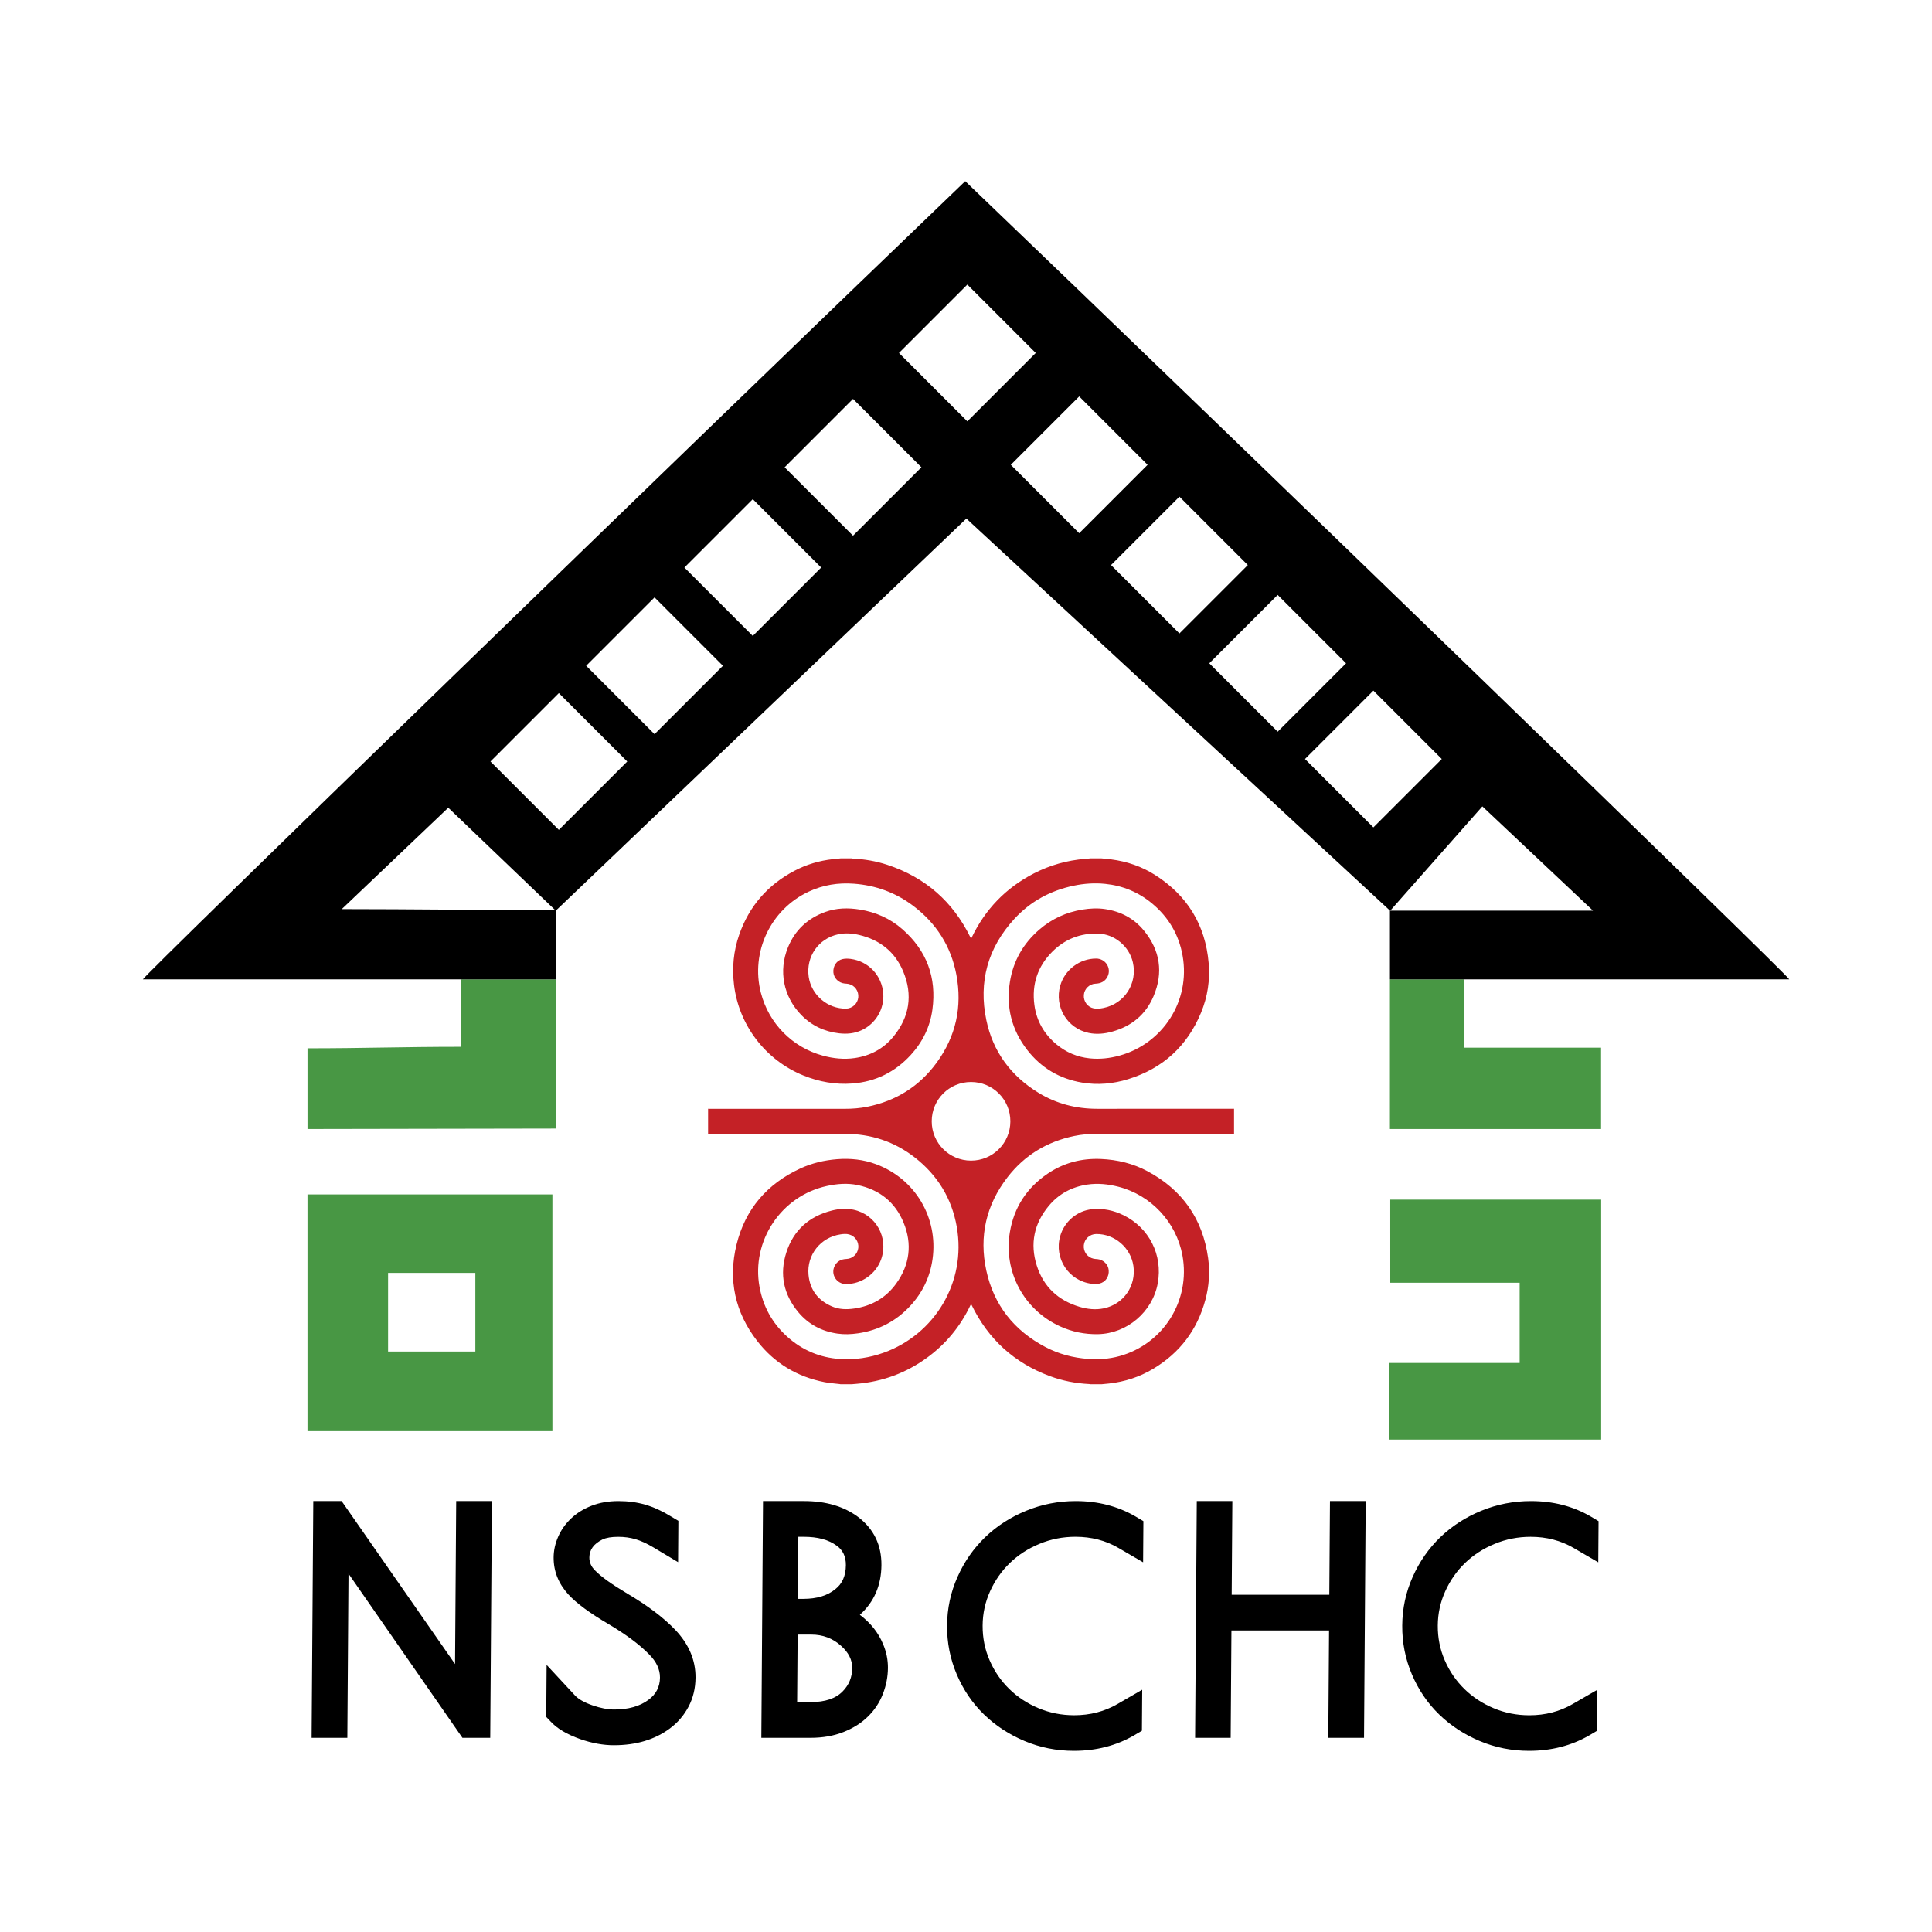 <?xml version="1.0" encoding="utf-8"?>
<!-- Generator: Adobe Illustrator 25.2.1, SVG Export Plug-In . SVG Version: 6.00 Build 0)  -->
<svg version="1.1" xmlns="http://www.w3.org/2000/svg" xmlns:xlink="http://www.w3.org/1999/xlink" x="0px" y="0px"
	 viewBox="0 0 1200 1200" style="enable-background:new 0 0 1200 1200;" xml:space="preserve">
<style type="text/css">
	.st0{fill:#489744;}
	.st1{fill:#C42126;}
	.st2{display:none;}
	.st3{display:inline;}
</style>
<g id="Logo_w_x2F__Colour">
	<path class="st0" d="M343.11,888.89c-51.08,0-101.17,0-152.12,0c0-49.19,0-97.77,0-147c50.57,0,100.98,0,152.12,0
		C343.11,791.08,343.11,839.27,343.11,888.89z M241.04,839.45c18.38,0,36.13,0,54.2,0c0-16.95,0-32.81,0-48.83
		c-18.58,0-36.06,0-54.2,0C241.04,806.94,241.04,822.57,241.04,839.45z"/>
	<path class="st0" d="M863.51,745.13c43.88,0,87.2,0,131,0c0,49.86,0,99.15,0,149.01c-44.31,0-87.61,0-131.6,0
		c0-15.93,0-31.13,0-47.58c26.92,0,53.35,0,80.97,0c0-17.01,0-32.82,0-49.84c-26.59,0-52.99,0-80.36,0
		C863.51,778.94,863.51,762.34,863.51,745.13z"/>
	<path class="st0" d="M286.1,650.18c-35.86,0-60.34,0.93-95.1,0.93c0,17.28,0,33.24,0,50.14c51.45,0,103.32-0.28,154.29-0.28
		c0-30.7-0.06-61.9-0.06-92.68H286.1C286.1,622.71,286.1,636.24,286.1,650.18z"/>
	<path class="st0" d="M909.36,608.28H863.3c0,31.23,0,62.3,0,92.96c52.23,0,79.68,0,131.15,0c0-16.95,0-32.94,0-50.51
		c-36.71,0-49.11,0-85.22,0C909.22,636.33,909.36,622.79,909.36,608.28z"/>
	<path class="st1" d="M528.97,859.78c-2.29,0-4.57,0-6.86,0c-0.26-0.04-0.52-0.1-0.78-0.13c-3.05-0.38-6.15-0.57-9.16-1.16
		c-17.08-3.34-31.18-11.8-41.83-25.54c-13.82-17.84-18.23-38.04-12.86-59.91c5.43-22.08,19.02-37.78,39.66-47.3
		c7.2-3.32,14.83-5.1,22.74-5.74c8.33-0.67,16.45,0.2,24.3,3.13c24.23,9.04,38.64,33.21,35.05,58.85
		c-1.56,11.19-6.26,20.96-13.94,29.23c-8.78,9.45-19.62,15.08-32.39,16.94c-4.25,0.62-8.53,0.79-12.79,0.17
		c-9.69-1.41-17.9-5.71-24.2-13.22c-9.19-10.97-11.87-23.56-7.5-37.16c4.45-13.85,14.19-22.49,28.32-26.05
		c4.39-1.1,8.88-1.45,13.36-0.51c13.93,2.92,21.96,17.27,17.24,30.71c-3.22,9.16-12.16,15.49-21.86,15.47
		c-5.91-0.01-9.72-6.14-7-11.34c1.53-2.92,4.09-4.15,7.32-4.26c3.8-0.14,6.88-3.09,7.31-6.86c0.43-3.78-1.98-7.34-5.67-8.36
		c-1.79-0.49-3.6-0.32-5.38-0.05c-12.4,1.87-21.07,12.74-19.86,25.22c0.91,9.33,5.96,15.83,14.54,19.53
		c4.46,1.92,9.15,1.99,13.87,1.31c10.85-1.56,19.7-6.67,26.08-15.55c8.39-11.67,10.03-24.49,4.57-37.77
		c-5.25-12.8-15.06-20.56-28.62-23.38c-6.34-1.32-12.7-0.79-18.99,0.58c-28.41,6.15-47.12,34.16-41.88,62.74
		c2.22,12.11,7.87,22.38,16.97,30.67c9.39,8.54,20.48,13.26,33.15,14.07c9.26,0.59,18.28-0.8,27.02-3.93
		c31.59-11.33,51.41-43.69,45.39-78.07c-3.1-17.7-11.91-32.14-26.08-43.18c-12.74-9.93-27.31-14.69-43.47-14.68
		c-28.02,0.02-56.03,0.01-84.05,0.01c-0.29,0-0.58,0.02-0.88,0.03c0-5.21,0-10.42,0-15.63c0.26,0.01,0.53,0.03,0.79,0.03
		c28.07,0,56.14,0,84.21,0.01c4.69,0,9.34-0.36,13.94-1.29c17.8-3.61,32.24-12.65,42.96-27.28c12.02-16.41,16.09-34.83,12.3-54.8
		c-3.37-17.72-12.55-31.99-26.95-42.81c-10.85-8.15-23.13-12.62-36.67-13.63c-9.78-0.73-19.16,0.76-28.08,4.92
		c-23.68,11.04-36.23,37.56-29.71,62.83c4.91,19.04,19.54,33.88,38.47,39.03c6.53,1.78,13.17,2.48,19.89,1.49
		c9.54-1.41,17.66-5.7,23.81-13.13c10.14-12.26,12.35-26.05,6.2-40.72c-5.08-12.11-14.48-19.54-27.26-22.58
		c-4.3-1.02-8.68-1.36-13.05-0.43c-12.33,2.62-20.16,13.93-18.36,26.43c1.63,11.29,11.81,19.94,23.22,19.73
		c3.89-0.07,7.19-3.1,7.57-6.96c0.38-3.91-2.18-7.52-5.98-8.35c-0.82-0.18-1.69-0.2-2.53-0.28c-3.67-0.37-6.67-3.34-6.95-6.89
		c-0.31-4,2-7.48,5.79-8.3c1.57-0.34,3.29-0.31,4.89-0.1c11.15,1.45,19.48,10.33,20.3,21.55c0.7,9.55-4.7,18.68-13.4,22.72
		c-4.51,2.09-9.22,2.5-14.09,1.94c-9.18-1.06-17.08-4.83-23.51-11.45c-11.04-11.37-14.19-27.32-8.17-41.98
		c4.39-10.69,12.22-17.96,23.1-21.91c7.01-2.55,14.21-2.67,21.47-1.51c9.96,1.6,18.91,5.56,26.49,12.22
		c15.1,13.26,21.35,30,18.63,49.9c-1.46,10.73-6.09,20.13-13.39,28.13c-9.77,10.69-21.93,16.69-36.37,17.78
		c-10.5,0.79-20.64-1.04-30.39-4.99c-23.5-9.54-40.07-31.22-43.08-56.37c-1.26-10.56-0.3-20.91,3.2-30.96
		c6.18-17.74,17.66-30.98,34.26-39.74c7.54-3.98,15.61-6.36,24.09-7.29c1.56-0.17,3.11-0.31,4.67-0.46c2.29,0,4.57,0,6.86,0
		c0.26,0.04,0.52,0.11,0.78,0.13c7.31,0.35,14.47,1.59,21.41,3.88c23.48,7.77,40.68,22.79,51.56,45.02c0.12,0.25,0.26,0.48,0.4,0.74
		c0.1-0.1,0.15-0.13,0.17-0.17c0.06-0.12,0.12-0.24,0.18-0.36c8.42-17.62,21.29-30.94,38.65-39.89c10.03-5.17,20.7-8.16,31.96-9.06
		c1.08-0.09,2.16-0.19,3.24-0.29c2.29,0,4.57,0,6.86,0c2,0.21,4.02,0.37,6.01,0.63c9.78,1.27,18.94,4.38,27.25,9.68
		c20.02,12.76,31.23,31,33.26,54.7c0.91,10.62-0.65,20.98-4.74,30.83c-8.63,20.79-23.74,34.63-45.25,41.28
		c-9.33,2.88-18.91,3.75-28.6,2.13c-13.97-2.34-25.43-9.1-34.1-20.27c-9.69-12.48-13.25-26.69-10.76-42.28
		c2.08-13.05,8.31-23.87,18.29-32.49c7.74-6.69,16.73-10.8,26.83-12.42c4.61-0.74,9.26-0.99,13.9-0.31
		c9.69,1.42,17.94,5.7,24.16,13.27c10.15,12.35,12.26,26.19,6.02,40.88c-4.83,11.38-13.65,18.62-25.58,21.94
		c-4.8,1.34-9.73,1.85-14.67,0.82c-13.38-2.8-21.43-16.22-17.69-29.35c2.81-9.85,12.08-16.85,22.31-16.83
		c5.91,0.01,9.72,6.15,7,11.34c-1.55,2.95-4.14,4.15-7.4,4.27c-3.78,0.13-6.97,3.28-7.24,7.01c-0.3,4.01,2.33,7.57,6.15,8.31
		c2.02,0.39,4.03,0.14,6.02-0.25c13.14-2.64,21.27-15.26,18.27-28.34c-2.29-9.99-11.4-17.57-21.64-17.84
		c-11.02-0.29-20.58,3.45-28.37,11.22c-9.17,9.15-12.88,20.35-11.14,33.17c1.33,9.85,6.03,18,13.67,24.37
		c5.97,4.99,12.87,7.9,20.6,8.72c6.33,0.67,12.58-0.03,18.7-1.73c26.61-7.38,44.09-33.74,39.07-62.06
		c-2.32-13.08-8.73-23.9-18.94-32.39c-8.46-7.04-18.23-11.08-29.18-12.19c-6.55-0.66-13.07-0.21-19.5,1.14
		c-14.41,3.01-26.85,9.73-36.82,20.56c-16.51,17.95-22.45,39.11-17.45,62.95c4.11,19.61,15.23,34.6,32.29,45.06
		c11.21,6.87,23.49,10.02,36.63,10c28.02-0.03,56.03-0.01,84.05-0.01c0.29,0,0.58-0.02,0.88-0.03c0,5.21,0,10.42,0,15.63
		c-0.24-0.01-0.48-0.03-0.72-0.03c-28.15,0-56.3,0-84.45-0.01c-4.77,0-9.51,0.38-14.18,1.36c-16.85,3.52-30.79,11.94-41.32,25.56
		c-13.32,17.23-17.82,36.75-13.2,58c4.68,21.49,17.23,37.27,36.68,47.5c8.31,4.37,17.23,6.71,26.59,7.39
		c6.55,0.47,13.01,0.03,19.35-1.71c27.39-7.51,44.33-34.55,39.2-62.55c-3.79-20.65-19.51-37.51-39.85-42.7
		c-6.34-1.62-12.78-2.29-19.28-1.32c-9.6,1.43-17.71,5.78-23.92,13.25c-9.12,10.95-11.75,23.48-7.44,37.04
		c4.19,13.18,13.33,21.7,26.61,25.64c4.89,1.45,9.93,1.99,14.97,0.95c12.31-2.52,20.26-13.95,18.45-26.37
		c-1.66-11.36-11.7-19.96-23.15-19.81c-3.95,0.05-7.28,3.08-7.65,6.96c-0.38,3.96,2.2,7.54,6.06,8.37c0.8,0.17,1.63,0.18,2.45,0.26
		c3.67,0.37,6.67,3.34,6.95,6.89c0.32,3.99-1.99,7.47-5.79,8.3c-1.54,0.34-3.23,0.3-4.82,0.11c-14.2-1.73-23.44-15.73-19.55-29.52
		c2.56-9.08,10.52-15.88,19.91-16.78c6.8-0.65,13.29,0.72,19.4,3.71c16.01,7.84,24.51,24.76,21.32,42.28
		c-3.23,17.78-19.08,31.28-37.15,31.62c-8.2,0.15-16.06-1.43-23.52-4.84c-22.51-10.27-35.26-34.03-31.21-58.42
		c2.56-15.42,10.47-27.56,23.36-36.35c9.98-6.8,21.12-9.71,33.18-9.2c10.24,0.44,20.01,2.79,29.03,7.64
		c21.59,11.6,34.22,29.58,37.58,53.91c1.21,8.75,0.58,17.46-1.72,26c-5.03,18.64-15.89,32.91-32.44,42.81
		c-8.43,5.04-17.6,8.02-27.37,9.1c-1.55,0.17-3.11,0.31-4.67,0.46c-2.29,0-4.57,0-6.86,0c-0.28-0.05-0.57-0.12-0.85-0.13
		c-8.36-0.42-16.5-2-24.34-4.9c-22.11-8.19-38.32-22.92-48.62-44.14c-0.1-0.2-0.22-0.39-0.37-0.66c-0.17,0.33-0.3,0.56-0.41,0.8
		c-6.26,13.14-15.24,24.05-27.02,32.61c-13,9.44-27.54,14.82-43.56,16.14C531.07,859.58,530.02,859.68,528.97,859.78z
		 M578.71,696.41c-0.03,13.51,10.86,24.44,24.38,24.47c13.51,0.03,24.44-10.86,24.46-24.38c0.03-13.51-10.86-24.44-24.38-24.46
		C589.66,672.01,578.73,682.9,578.71,696.41z"/>
	<path d="M1111.33,608.28c0.62-1.25-339.72-330.82-511.81-495.75C427.66,277.5,88.15,607.04,88.75,608.28c65.77,0,131.54,0,197.29,0
		h59.19c0-14.1,0-28.3,0-42.65c85.33-81.49,170.1-162.45,255.01-243.55c86.48,80.05,172.83,159.97,263.14,243.55
		c-0.02,0-0.05,0-0.07,0c0,14.46,0,28.44,0,42.65h46.04C909.34,608.28,1044.22,608.28,1111.33,608.28z M989.44,565.63
		c-43.97,0-84.47,0-125.93,0c18.94-21.44,37.76-42.73,57.21-64.76C944.04,522.84,965.44,543.01,989.44,565.63z M212.28,564.67
		c23.25-22.14,44.56-42.43,66.15-62.98c22.29,21.35,44.03,42.17,66.42,63.62C304.72,565.31,253.61,564.67,212.28,564.67z
		 M347.11,515.46l-42.48-42.48l42.48-42.48l42.48,42.48L347.11,515.46z M406.55,456.01l-42.48-42.48l42.48-42.48l42.48,42.48
		L406.55,456.01z M467.57,394.99l-42.48-42.48l42.48-42.48l42.48,42.48L467.57,394.99z M529.83,332.73l-42.48-42.48l42.48-42.48
		l42.48,42.48L529.83,332.73z M558.36,219.24l42.48-42.48l42.48,42.48l-42.48,42.48L558.36,219.24z M627.83,288.71l42.48-42.48
		l42.48,42.48l-42.48,42.48L627.83,288.71z M690.08,350.97l42.48-42.48l42.48,42.48l-42.48,42.48L690.08,350.97z M751.1,411.99
		l42.48-42.48l42.48,42.48l-42.48,42.48L751.1,411.99z M853.03,513.92l-42.48-42.48l42.48-42.48l42.48,42.48L853.03,513.92z"/>
	<g>
		<path d="M304.5,1079.39h-17.28l-70.76-101.96l-0.72,101.96h-22.19l1.04-147.06h17.59l70.46,101.24l0.71-101.24h22.19
			L304.5,1079.39z"/>
		<path d="M381.29,1083.99c-6.61,0-13.56-1.26-20.84-3.78c-8.3-2.93-14.44-6.58-18.43-10.94l-2.74-2.86l0.23-32.32l17.56,18.92
			c2.23,2.39,5.86,4.45,10.9,6.19c5.03,1.74,9.53,2.61,13.48,2.61c8.79,0,15.86-1.98,21.21-5.93c4.8-3.48,7.22-8.11,7.26-13.91
			c0.04-5.11-2.25-9.95-6.85-14.52c-5.89-6-14.1-12.13-24.62-18.41c-12.02-7.02-20.53-13.29-25.54-18.82
			c-6.09-6.75-9.1-14.38-9.04-22.91c0.03-4.3,0.96-8.55,2.8-12.78c1.83-4.23,4.5-8.01,8.01-11.35c3.5-3.34,7.75-5.98,12.74-7.93
			c4.99-1.94,10.55-2.91,16.69-2.91c6,0,11.57,0.75,16.7,2.25c5.14,1.5,10.32,3.85,15.55,7.06l4.99,2.97l-0.18,25.67l-15.38-9.2
			c-4.01-2.39-7.69-4.07-11.06-5.06c-3.37-0.99-6.96-1.48-10.78-1.48c-4.16,0-7.4,0.55-9.73,1.64c-5.4,2.66-8.12,6.38-8.16,11.15
			c-0.02,3.07,1.15,5.76,3.52,8.08c3.65,3.82,10.4,8.66,20.25,14.52c12.49,7.36,22.36,14.83,29.6,22.4
			c8.46,8.93,12.65,18.82,12.57,29.66c-0.05,6.68-1.51,12.72-4.37,18.1c-2.87,5.39-6.73,9.89-11.6,13.5
			C406.71,1080.51,395.13,1083.99,381.29,1083.99z"/>
		<path d="M503.46,1079.39h-30.58l1.04-147.06h25.46c13.64,0,24.89,3.34,33.78,10.02c9.63,7.43,14.4,17.35,14.31,29.76
			c-0.09,12.61-4.56,22.91-13.41,30.88c6.65,4.98,11.44,11.01,14.39,18.1c2.08,4.84,3.1,9.82,3.06,14.93
			c-0.04,5.46-1.08,10.82-3.13,16.11c-2.05,5.28-5.13,9.96-9.25,14.01c-4.12,4.06-9.2,7.28-15.25,9.66
			C517.84,1078.2,511.03,1079.39,503.46,1079.39z M498.96,993.08c8.39,0,15.01-2.01,19.88-6.03c4.32-3.34,6.5-8.32,6.55-14.93
			c0.04-5.38-1.91-9.44-5.85-12.17c-4.95-3.61-11.72-5.42-20.31-5.42h-3.37l-0.27,38.55H498.96z M503.62,1057.2
			c8.86,0,15.46-2.21,19.78-6.65c3.91-3.95,5.89-8.79,5.93-14.52c0.04-5.05-2.28-9.65-6.96-13.81c-5.15-4.64-11.3-6.95-18.46-6.95
			h-8.49l-0.3,41.93H503.62z"/>
		<path d="M667.04,1087.47c-10.77,0-20.99-2.03-30.64-6.08c-9.65-4.05-18.07-9.56-25.24-16.52c-7.18-6.95-12.81-15.24-16.9-24.85
			c-4.09-9.61-6.1-19.74-6.02-30.37c0.07-10.57,2.22-20.61,6.45-30.12c4.22-9.51,9.94-17.74,17.15-24.7
			c7.21-6.95,15.7-12.44,25.48-16.46c9.78-4.02,20.05-6.03,30.82-6.03c13.77,0,26.12,3.17,37.05,9.51l4.99,2.97L710,970.37
			l-15.28-8.9c-7.94-4.64-16.86-6.95-26.74-6.95c-7.84,0-15.3,1.47-22.38,4.4c-7.08,2.93-13.19,6.89-18.34,11.86
			c-5.15,4.98-9.25,10.82-12.29,17.54c-3.05,6.72-4.6,13.82-4.65,21.32c-0.05,7.64,1.39,14.85,4.35,21.63
			c2.95,6.79,7,12.7,12.15,17.74c5.14,5.05,11.2,9.04,18.17,11.96c6.97,2.93,14.37,4.4,22.21,4.4c9.88,0,18.83-2.32,26.84-6.95
			l15.4-8.9l-0.18,25.46l-5.03,2.97C693.21,1084.3,680.81,1087.47,667.04,1087.47z"/>
		<path d="M847.22,1079.39h-22.19l0.47-66.68h-60.64l-0.47,66.68H742.3l1.04-147.06h22.09l-0.41,58.19h60.64l0.41-58.19h22.19
			L847.22,1079.39z"/>
		<path d="M949.75,1087.47c-10.77,0-20.99-2.03-30.64-6.08c-9.65-4.05-18.07-9.56-25.24-16.52c-7.18-6.95-12.81-15.24-16.9-24.85
			c-4.09-9.61-6.1-19.74-6.02-30.37c0.07-10.57,2.22-20.61,6.45-30.12c4.22-9.51,9.94-17.74,17.15-24.7
			c7.21-6.95,15.7-12.44,25.48-16.46c9.78-4.02,20.05-6.03,30.82-6.03c13.77,0,26.12,3.17,37.05,9.51l4.99,2.97l-0.18,25.57
			l-15.28-8.9c-7.94-4.64-16.86-6.95-26.74-6.95c-7.84,0-15.3,1.47-22.38,4.4c-7.08,2.93-13.19,6.89-18.34,11.86
			c-5.15,4.98-9.25,10.82-12.29,17.54c-3.05,6.72-4.6,13.82-4.65,21.32c-0.05,7.64,1.39,14.85,4.35,21.63
			c2.95,6.79,7,12.7,12.15,17.74c5.14,5.05,11.2,9.04,18.17,11.96c6.97,2.93,14.37,4.4,22.21,4.4c9.88,0,18.83-2.32,26.84-6.95
			l15.4-8.9l-0.18,25.46l-5.03,2.97C975.92,1084.3,963.52,1087.47,949.75,1087.47z"/>
	</g>
</g>
<g id="Logo_Black" class="st2">
	<path class="st3" d="M343.01,888.89c-51.08,0-101.17,0-152.12,0c0-49.19,0-97.77,0-147c50.57,0,100.98,0,152.12,0
		C343.01,791.08,343.01,839.27,343.01,888.89z M240.95,839.45c18.38,0,36.13,0,54.2,0c0-16.95,0-32.81,0-48.83
		c-18.58,0-36.06,0-54.2,0C240.95,806.94,240.95,822.57,240.95,839.45z"/>
	<path class="st3" d="M863.41,745.13c43.88,0,87.2,0,131,0c0,49.86,0,99.15,0,149.01c-44.31,0-87.61,0-131.6,0
		c0-15.93,0-31.13,0-47.58c26.92,0,53.35,0,80.97,0c0-17.01,0-32.82,0-49.84c-26.59,0-52.99,0-80.36,0
		C863.41,778.94,863.41,762.34,863.41,745.13z"/>
	<path class="st3" d="M528.87,859.78c-2.29,0-4.57,0-6.86,0c-0.26-0.04-0.52-0.1-0.78-0.13c-3.05-0.38-6.15-0.57-9.16-1.16
		c-17.08-3.34-31.18-11.8-41.83-25.54c-13.82-17.84-18.23-38.04-12.86-59.91c5.43-22.08,19.02-37.78,39.66-47.3
		c7.2-3.32,14.83-5.1,22.74-5.74c8.33-0.67,16.45,0.2,24.3,3.13c24.23,9.04,38.64,33.21,35.05,58.85
		c-1.56,11.19-6.26,20.96-13.94,29.23c-8.78,9.45-19.62,15.08-32.39,16.94c-4.25,0.62-8.53,0.79-12.79,0.17
		c-9.69-1.41-17.9-5.71-24.2-13.22c-9.19-10.97-11.87-23.56-7.5-37.16c4.45-13.85,14.19-22.49,28.32-26.05
		c4.39-1.1,8.88-1.45,13.36-0.51c13.93,2.92,21.96,17.27,17.24,30.71c-3.22,9.16-12.16,15.49-21.86,15.47
		c-5.91-0.01-9.72-6.14-7-11.34c1.53-2.92,4.09-4.15,7.32-4.26c3.8-0.14,6.88-3.09,7.31-6.86c0.43-3.78-1.98-7.34-5.67-8.36
		c-1.79-0.49-3.6-0.32-5.38-0.05c-12.4,1.87-21.07,12.74-19.86,25.22c0.91,9.33,5.96,15.83,14.54,19.53
		c4.46,1.92,9.15,1.99,13.87,1.31c10.85-1.56,19.7-6.67,26.08-15.55c8.39-11.67,10.03-24.49,4.57-37.77
		c-5.25-12.8-15.06-20.56-28.62-23.38c-6.34-1.32-12.7-0.79-18.99,0.58c-28.41,6.15-47.12,34.16-41.88,62.74
		c2.22,12.11,7.87,22.38,16.97,30.67c9.39,8.54,20.48,13.26,33.15,14.07c9.26,0.59,18.28-0.8,27.02-3.93
		c31.59-11.33,51.41-43.69,45.39-78.07c-3.1-17.7-11.91-32.14-26.08-43.18c-12.74-9.93-27.31-14.69-43.47-14.68
		c-28.02,0.02-56.03,0.01-84.05,0.01c-0.29,0-0.58,0.02-0.88,0.03c0-5.21,0-10.42,0-15.63c0.26,0.01,0.53,0.03,0.79,0.03
		c28.07,0,56.14,0,84.21,0.01c4.69,0,9.34-0.36,13.94-1.29c17.8-3.61,32.24-12.65,42.96-27.28c12.02-16.41,16.09-34.83,12.3-54.8
		c-3.37-17.72-12.55-31.99-26.95-42.81c-10.85-8.15-23.13-12.62-36.67-13.63c-9.78-0.73-19.16,0.76-28.08,4.92
		c-23.68,11.04-36.23,37.56-29.71,62.83c4.91,19.04,19.54,33.88,38.47,39.03c6.53,1.78,13.17,2.48,19.89,1.49
		c9.54-1.41,17.66-5.7,23.81-13.13c10.14-12.26,12.35-26.05,6.2-40.72c-5.08-12.11-14.48-19.54-27.26-22.58
		c-4.3-1.02-8.68-1.36-13.05-0.43c-12.33,2.62-20.16,13.93-18.36,26.43c1.63,11.29,11.81,19.94,23.22,19.73
		c3.89-0.07,7.19-3.1,7.57-6.96c0.38-3.91-2.18-7.52-5.98-8.35c-0.82-0.18-1.69-0.2-2.53-0.28c-3.67-0.37-6.67-3.34-6.95-6.89
		c-0.31-4,2-7.48,5.79-8.3c1.57-0.34,3.29-0.31,4.89-0.1c11.15,1.45,19.48,10.33,20.3,21.55c0.7,9.55-4.7,18.68-13.4,22.72
		c-4.51,2.09-9.22,2.5-14.09,1.94c-9.18-1.06-17.08-4.83-23.51-11.45c-11.04-11.37-14.19-27.32-8.17-41.98
		c4.39-10.69,12.22-17.96,23.1-21.91c7.01-2.55,14.21-2.67,21.47-1.51c9.96,1.6,18.91,5.56,26.49,12.22
		c15.1,13.26,21.35,30,18.63,49.9c-1.46,10.73-6.09,20.13-13.39,28.13c-9.77,10.69-21.93,16.69-36.37,17.78
		c-10.5,0.79-20.64-1.04-30.39-4.99c-23.5-9.54-40.07-31.22-43.08-56.37c-1.26-10.56-0.3-20.91,3.2-30.96
		c6.18-17.74,17.66-30.98,34.26-39.74c7.54-3.98,15.61-6.36,24.09-7.29c1.56-0.17,3.11-0.31,4.67-0.46c2.29,0,4.57,0,6.86,0
		c0.26,0.04,0.52,0.11,0.78,0.13c7.31,0.35,14.47,1.59,21.41,3.88c23.48,7.77,40.68,22.79,51.56,45.02c0.12,0.25,0.26,0.48,0.4,0.74
		c0.1-0.1,0.15-0.13,0.17-0.17c0.06-0.12,0.12-0.24,0.18-0.36c8.42-17.62,21.29-30.94,38.65-39.89c10.03-5.17,20.7-8.16,31.96-9.06
		c1.08-0.09,2.16-0.19,3.24-0.29c2.29,0,4.57,0,6.86,0c2,0.21,4.02,0.37,6.01,0.63c9.78,1.27,18.94,4.38,27.25,9.68
		c20.02,12.76,31.23,31,33.26,54.7c0.91,10.62-0.65,20.98-4.74,30.83c-8.63,20.79-23.74,34.63-45.25,41.28
		c-9.33,2.88-18.91,3.75-28.6,2.13c-13.97-2.34-25.43-9.1-34.1-20.27c-9.69-12.48-13.25-26.69-10.76-42.28
		c2.08-13.05,8.31-23.87,18.29-32.49c7.74-6.69,16.73-10.8,26.83-12.42c4.61-0.74,9.26-0.99,13.9-0.31
		c9.69,1.42,17.94,5.7,24.16,13.27c10.15,12.35,12.26,26.19,6.02,40.88c-4.83,11.38-13.65,18.62-25.58,21.94
		c-4.8,1.34-9.73,1.85-14.67,0.82c-13.38-2.8-21.43-16.22-17.69-29.35c2.81-9.85,12.08-16.85,22.31-16.83
		c5.91,0.01,9.72,6.15,7,11.34c-1.55,2.95-4.14,4.15-7.4,4.27c-3.78,0.13-6.97,3.28-7.24,7.01c-0.3,4.01,2.33,7.57,6.15,8.31
		c2.02,0.39,4.03,0.14,6.02-0.25c13.14-2.64,21.27-15.26,18.27-28.34c-2.29-9.99-11.4-17.57-21.64-17.84
		c-11.02-0.29-20.58,3.45-28.37,11.22c-9.17,9.15-12.88,20.35-11.14,33.17c1.33,9.85,6.03,18,13.67,24.37
		c5.97,4.99,12.87,7.9,20.6,8.72c6.33,0.67,12.58-0.03,18.7-1.73c26.61-7.38,44.09-33.74,39.07-62.06
		c-2.32-13.08-8.73-23.9-18.94-32.39c-8.46-7.04-18.23-11.08-29.18-12.19c-6.55-0.66-13.07-0.21-19.5,1.14
		c-14.41,3.01-26.85,9.73-36.82,20.56c-16.51,17.95-22.45,39.11-17.45,62.95c4.11,19.61,15.23,34.6,32.29,45.06
		c11.21,6.87,23.49,10.02,36.63,10c28.02-0.03,56.03-0.01,84.05-0.01c0.29,0,0.58-0.02,0.88-0.03c0,5.21,0,10.42,0,15.63
		c-0.24-0.01-0.48-0.03-0.72-0.03c-28.15,0-56.3,0-84.45-0.01c-4.77,0-9.51,0.38-14.18,1.36c-16.85,3.52-30.79,11.94-41.32,25.56
		c-13.32,17.23-17.82,36.75-13.2,58c4.68,21.49,17.23,37.27,36.68,47.5c8.31,4.37,17.23,6.71,26.59,7.39
		c6.55,0.47,13.01,0.03,19.35-1.71c27.39-7.51,44.33-34.55,39.2-62.55c-3.79-20.65-19.51-37.51-39.85-42.7
		c-6.34-1.62-12.78-2.29-19.28-1.32c-9.6,1.43-17.71,5.78-23.92,13.25c-9.12,10.95-11.75,23.48-7.44,37.04
		c4.19,13.18,13.33,21.7,26.61,25.64c4.89,1.45,9.93,1.99,14.97,0.95c12.31-2.52,20.26-13.95,18.45-26.37
		c-1.66-11.36-11.7-19.96-23.15-19.81c-3.95,0.05-7.28,3.08-7.65,6.96c-0.38,3.96,2.2,7.54,6.06,8.37c0.8,0.17,1.63,0.18,2.45,0.26
		c3.67,0.37,6.67,3.34,6.95,6.89c0.32,3.99-1.99,7.47-5.79,8.3c-1.54,0.34-3.23,0.3-4.82,0.11c-14.2-1.73-23.44-15.73-19.55-29.52
		c2.56-9.08,10.52-15.88,19.91-16.78c6.8-0.65,13.29,0.72,19.4,3.71c16.01,7.84,24.51,24.76,21.32,42.28
		c-3.23,17.78-19.08,31.28-37.15,31.62c-8.2,0.15-16.06-1.43-23.52-4.84c-22.51-10.27-35.26-34.03-31.21-58.42
		c2.56-15.42,10.47-27.56,23.36-36.35c9.98-6.8,21.12-9.71,33.18-9.2c10.24,0.44,20.01,2.79,29.03,7.64
		c21.59,11.6,34.22,29.58,37.58,53.91c1.21,8.75,0.58,17.46-1.72,26c-5.03,18.64-15.89,32.91-32.44,42.81
		c-8.43,5.04-17.6,8.02-27.37,9.1c-1.55,0.17-3.11,0.31-4.67,0.46c-2.29,0-4.57,0-6.86,0c-0.28-0.05-0.57-0.12-0.85-0.13
		c-8.36-0.42-16.5-2-24.34-4.9c-22.11-8.19-38.32-22.92-48.62-44.14c-0.1-0.2-0.22-0.39-0.37-0.66c-0.17,0.33-0.3,0.56-0.41,0.8
		c-6.26,13.14-15.24,24.05-27.02,32.61c-13,9.44-27.54,14.82-43.56,16.14C530.97,859.58,529.92,859.68,528.87,859.78z
		 M578.61,696.41c-0.03,13.51,10.86,24.44,24.38,24.47c13.51,0.03,24.44-10.86,24.46-24.38c0.03-13.51-10.86-24.44-24.38-24.46
		C589.57,672.01,578.64,682.9,578.61,696.41z"/>
	<path class="st3" d="M1111.29,608.61c0.62-1.25-339.72-331.14-511.81-496.07C427.62,277.5,88.11,607.04,88.71,608.28
		c65.77,0,131.54,0,197.29,0c0,14.77,0,27.69,0,41.9c-35.86,0-60.34,0.93-95.1,0.93c0,17.28,0,33.24,0,50.14
		c51.45,0,103.32-0.28,154.29-0.28c0-45.04,0-89.37,0-135.33c85.33-81.49,170.1-162.45,255.01-243.55
		c86.48,80.05,172.83,159.97,263.14,243.55c-0.02,0-0.05,0-0.07,0c0,46.24,0,90.99,0,135.62c52.23,0,79.68,0,131.15,0
		c0-16.95,0-32.94,0-50.51c-36.71,0-49.11,0-85.22,0c0-14.54,0-27.47,0-42.13C977.07,608.61,1044.18,608.61,1111.29,608.61z
		 M212.24,564.67c23.25-22.14,44.56-42.43,66.15-62.98c22.29,21.35,44.03,42.17,66.42,63.62
		C304.68,565.31,253.57,564.67,212.24,564.67z M347.07,515.46l-42.48-42.48l42.48-42.48l42.48,42.48L347.07,515.46z M406.52,456.01
		l-42.48-42.48l42.48-42.48L449,413.53L406.52,456.01z M467.54,394.99l-42.48-42.48l42.48-42.48l42.48,42.48L467.54,394.99z
		 M529.79,332.73l-42.48-42.48l42.48-42.48l42.48,42.48L529.79,332.73z M558.32,219.24l42.48-42.48l42.48,42.48l-42.48,42.48
		L558.32,219.24z M627.79,288.71l42.48-42.48l42.48,42.48l-42.48,42.48L627.79,288.71z M690.05,350.97l42.48-42.48l42.48,42.48
		l-42.48,42.48L690.05,350.97z M751.07,411.99l42.48-42.48l42.48,42.48l-42.48,42.48L751.07,411.99z M853,513.92l-42.48-42.48
		L853,428.95l42.48,42.48L853,513.92z M863.48,565.63c18.94-21.44,37.76-42.73,57.21-64.76c23.31,21.97,44.71,42.13,68.71,64.76
		C945.43,565.63,904.93,565.63,863.48,565.63z"/>
	<g class="st3">
		<path d="M304.41,1079.39h-17.28l-70.76-101.96l-0.72,101.96h-22.19l1.04-147.06h17.59l70.46,101.24l0.71-101.24h22.19
			L304.41,1079.39z"/>
		<path d="M381.19,1083.99c-6.61,0-13.56-1.26-20.84-3.78c-8.3-2.93-14.44-6.58-18.43-10.94l-2.74-2.86l0.23-32.32l17.56,18.92
			c2.23,2.39,5.86,4.45,10.9,6.19c5.03,1.74,9.53,2.61,13.48,2.61c8.79,0,15.86-1.98,21.21-5.93c4.8-3.48,7.22-8.11,7.26-13.91
			c0.04-5.11-2.25-9.95-6.85-14.52c-5.89-6-14.1-12.13-24.62-18.41c-12.02-7.02-20.53-13.29-25.54-18.82
			c-6.09-6.75-9.1-14.38-9.04-22.91c0.03-4.3,0.96-8.55,2.8-12.78c1.83-4.23,4.5-8.01,8.01-11.35c3.5-3.34,7.75-5.98,12.74-7.93
			c4.99-1.94,10.55-2.91,16.69-2.91c6,0,11.57,0.75,16.7,2.25c5.14,1.5,10.32,3.85,15.55,7.06l4.99,2.97l-0.18,25.67l-15.38-9.2
			c-4.01-2.39-7.69-4.07-11.06-5.06c-3.37-0.99-6.96-1.48-10.78-1.48c-4.16,0-7.4,0.55-9.73,1.64c-5.4,2.66-8.12,6.38-8.16,11.15
			c-0.02,3.07,1.15,5.76,3.52,8.08c3.65,3.82,10.4,8.66,20.25,14.52c12.49,7.36,22.36,14.83,29.6,22.4
			c8.46,8.93,12.65,18.82,12.57,29.66c-0.05,6.68-1.51,12.72-4.37,18.1c-2.87,5.39-6.73,9.89-11.6,13.5
			C406.61,1080.51,395.03,1083.99,381.19,1083.99z"/>
		<path d="M503.37,1079.39h-30.58l1.04-147.06h25.46c13.64,0,24.89,3.34,33.78,10.02c9.63,7.43,14.4,17.35,14.31,29.76
			c-0.09,12.61-4.56,22.91-13.41,30.88c6.65,4.98,11.44,11.01,14.39,18.1c2.08,4.84,3.1,9.82,3.06,14.93
			c-0.04,5.46-1.08,10.82-3.13,16.11c-2.05,5.28-5.13,9.96-9.25,14.01c-4.12,4.06-9.2,7.28-15.25,9.66
			C517.74,1078.2,510.93,1079.39,503.37,1079.39z M498.86,993.08c8.39,0,15.01-2.01,19.88-6.03c4.32-3.34,6.5-8.32,6.55-14.93
			c0.04-5.38-1.91-9.44-5.85-12.17c-4.95-3.61-11.72-5.42-20.31-5.42h-3.37l-0.27,38.55H498.86z M503.52,1057.2
			c8.86,0,15.46-2.21,19.78-6.65c3.91-3.95,5.89-8.79,5.93-14.52c0.04-5.05-2.28-9.65-6.96-13.81c-5.15-4.64-11.3-6.95-18.46-6.95
			h-8.49l-0.3,41.93H503.52z"/>
		<path d="M666.95,1087.47c-10.77,0-20.99-2.03-30.64-6.08c-9.65-4.05-18.07-9.56-25.24-16.52c-7.18-6.95-12.81-15.24-16.9-24.85
			c-4.09-9.61-6.1-19.74-6.02-30.37c0.07-10.57,2.22-20.61,6.45-30.12c4.22-9.51,9.94-17.74,17.15-24.7
			c7.21-6.95,15.7-12.44,25.48-16.46c9.78-4.02,20.05-6.03,30.82-6.03c13.77,0,26.12,3.17,37.05,9.51l4.99,2.97l-0.18,25.57
			l-15.28-8.9c-7.94-4.64-16.86-6.95-26.74-6.95c-7.84,0-15.3,1.47-22.38,4.4c-7.08,2.93-13.19,6.89-18.34,11.86
			c-5.15,4.98-9.25,10.82-12.29,17.54c-3.05,6.72-4.6,13.82-4.65,21.32c-0.05,7.64,1.39,14.85,4.35,21.63
			c2.95,6.79,7,12.7,12.15,17.74c5.14,5.05,11.2,9.04,18.17,11.96c6.97,2.93,14.37,4.4,22.21,4.4c9.88,0,18.83-2.32,26.84-6.95
			l15.4-8.9l-0.18,25.46l-5.03,2.97C693.11,1084.3,680.72,1087.47,666.95,1087.47z"/>
		<path d="M847.13,1079.39h-22.19l0.47-66.68h-60.64l-0.47,66.68h-22.09l1.04-147.06h22.09l-0.41,58.19h60.64l0.41-58.19h22.19
			L847.13,1079.39z"/>
		<path d="M949.66,1087.47c-10.77,0-20.99-2.03-30.64-6.08c-9.65-4.05-18.07-9.56-25.24-16.52c-7.18-6.95-12.81-15.24-16.9-24.85
			c-4.09-9.61-6.1-19.74-6.02-30.37c0.07-10.57,2.22-20.61,6.45-30.12c4.22-9.51,9.94-17.74,17.15-24.7
			c7.21-6.95,15.7-12.44,25.48-16.46c9.78-4.02,20.05-6.03,30.82-6.03c13.77,0,26.12,3.17,37.05,9.51l4.99,2.97l-0.18,25.57
			l-15.28-8.9c-7.94-4.64-16.86-6.95-26.74-6.95c-7.84,0-15.3,1.47-22.38,4.4c-7.08,2.93-13.19,6.89-18.34,11.86
			c-5.15,4.98-9.25,10.82-12.29,17.54c-3.05,6.72-4.6,13.82-4.65,21.32c-0.05,7.64,1.39,14.85,4.35,21.63
			c2.95,6.79,7,12.7,12.15,17.74c5.14,5.05,11.2,9.04,18.17,11.96c6.97,2.93,14.37,4.4,22.21,4.4c9.88,0,18.83-2.32,26.84-6.95
			l15.4-8.9l-0.18,25.46l-5.03,2.97C975.82,1084.3,963.43,1087.47,949.66,1087.47z"/>
	</g>
</g>
</svg>
